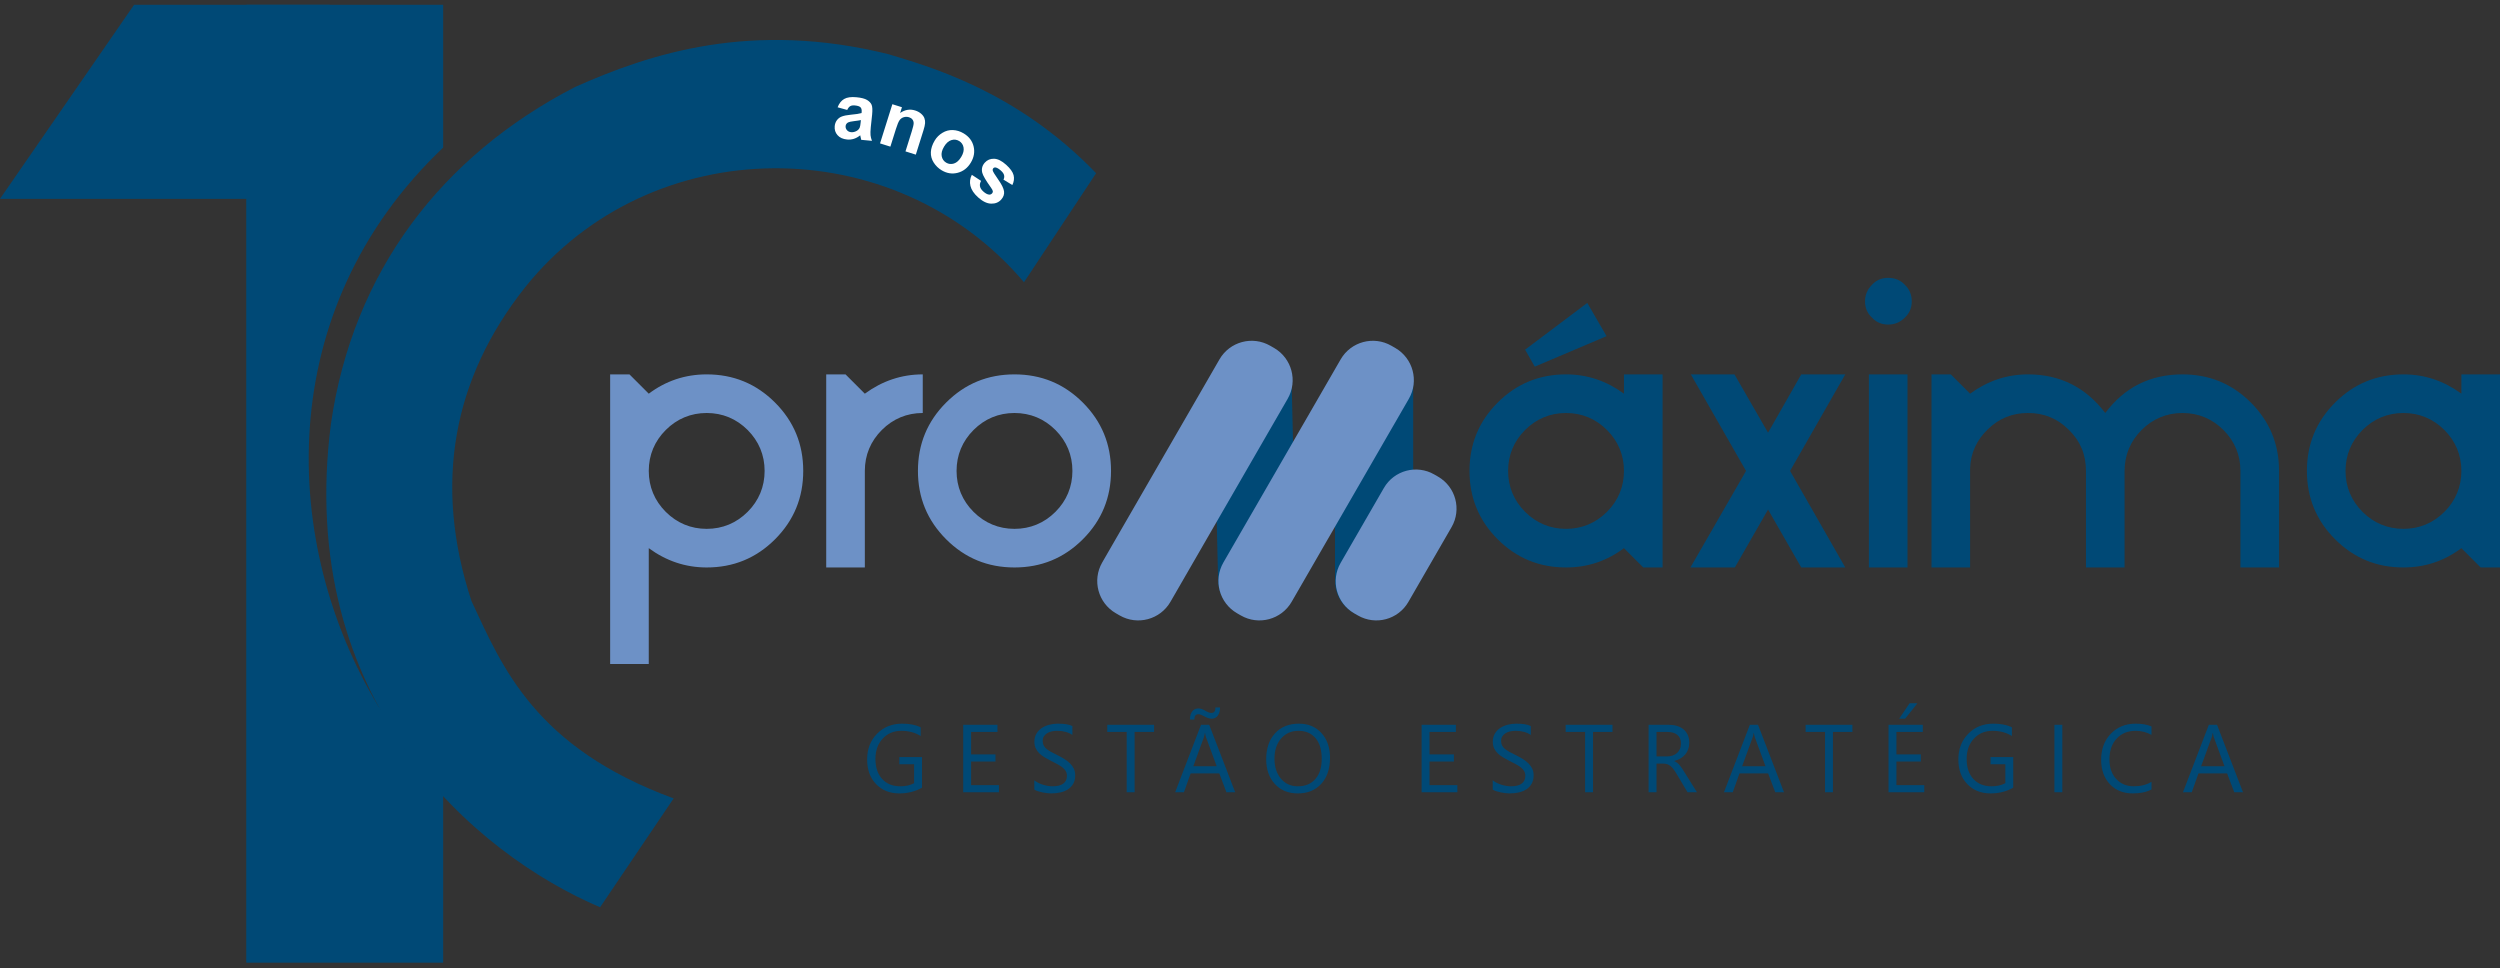 <svg width="222" height="86" viewBox="0 0 222 86" fill="none" xmlns="http://www.w3.org/2000/svg">
<rect x="0" y="0" width="222" height="86" fill="#333333" stroke="none"/>
<path fill-rule="evenodd" clip-rule="evenodd" d="M21.867 85.486H39.353V70.288C37.429 67.754 35.506 65.221 33.583 62.688C24.953 48.394 24.093 27.603 39.353 13.106V0.427H21.867V85.486Z" fill="#004976"/>
<path fill-rule="evenodd" clip-rule="evenodd" d="M0 17.657H29.298V0.427H11.906L0 17.657Z" fill="#004976"/>
<path fill-rule="evenodd" clip-rule="evenodd" d="M29.385 37.649C31.332 24.137 39.2 13.863 51.029 7.743C57.737 4.738 66.782 1.792 78.925 4.821C82.247 5.845 90.18 7.947 97.335 15.38L90.931 25.063C79.401 11.447 57.821 11.547 46.639 25.5C40.232 33.58 38.442 42.944 41.868 53.374C44.598 59.223 47.482 66.367 59.819 70.898L53.288 80.565C42.19 75.834 26.212 62.253 29.385 37.649Z" fill="#004976"/>
<path fill-rule="evenodd" clip-rule="evenodd" d="M75.233 9.764L74.38 9.528C74.512 9.183 74.706 8.936 74.961 8.789C75.216 8.641 75.58 8.59 76.051 8.635C76.479 8.675 76.793 8.756 76.994 8.877C77.193 8.999 77.329 9.141 77.399 9.305C77.469 9.47 77.485 9.759 77.445 10.177L77.325 11.295C77.295 11.613 77.288 11.85 77.304 12.005C77.319 12.159 77.361 12.327 77.429 12.507L76.477 12.417C76.459 12.351 76.436 12.255 76.412 12.128C76.402 12.07 76.394 12.031 76.389 12.013C76.21 12.158 76.024 12.262 75.83 12.325C75.635 12.387 75.433 12.409 75.222 12.389C74.85 12.354 74.566 12.224 74.371 12.001C74.175 11.779 74.093 11.512 74.122 11.202C74.141 10.998 74.208 10.82 74.321 10.668C74.434 10.518 74.582 10.407 74.768 10.339C74.952 10.271 75.213 10.22 75.551 10.187C76.007 10.146 76.326 10.096 76.506 10.04L76.515 9.944C76.532 9.757 76.499 9.62 76.416 9.531C76.332 9.443 76.163 9.387 75.91 9.363C75.739 9.346 75.602 9.368 75.5 9.427C75.397 9.486 75.309 9.598 75.233 9.764ZM76.446 10.663C76.32 10.692 76.121 10.723 75.848 10.755C75.577 10.786 75.397 10.826 75.31 10.872C75.177 10.95 75.103 11.055 75.09 11.192C75.077 11.327 75.116 11.447 75.207 11.555C75.298 11.662 75.421 11.723 75.576 11.738C75.749 11.755 75.919 11.713 76.088 11.615C76.211 11.538 76.298 11.441 76.346 11.318C76.379 11.239 76.406 11.084 76.428 10.854L76.446 10.663ZM81.325 13.732L80.407 13.444L80.964 11.67C81.082 11.295 81.138 11.046 81.133 10.924C81.128 10.801 81.091 10.696 81.021 10.607C80.951 10.517 80.853 10.453 80.728 10.414C80.567 10.363 80.409 10.361 80.254 10.408C80.098 10.455 79.975 10.544 79.883 10.672C79.79 10.801 79.682 11.06 79.56 11.449L79.066 13.022L78.147 12.733L79.241 9.254L80.092 9.521L79.932 10.032C80.359 9.738 80.804 9.664 81.267 9.81C81.471 9.874 81.646 9.969 81.792 10.095C81.938 10.222 82.037 10.355 82.087 10.495C82.138 10.636 82.159 10.784 82.147 10.938C82.136 11.093 82.088 11.304 82.004 11.572L81.325 13.732ZM83.006 12.472C83.171 12.196 83.398 11.97 83.688 11.794C83.978 11.617 84.287 11.536 84.616 11.549C84.946 11.562 85.263 11.659 85.57 11.843C86.043 12.126 86.338 12.511 86.456 13C86.574 13.49 86.492 13.968 86.211 14.438C85.927 14.912 85.539 15.214 85.048 15.343C84.556 15.472 84.079 15.398 83.615 15.12C83.329 14.949 83.095 14.72 82.912 14.434C82.73 14.149 82.646 13.841 82.661 13.508C82.675 13.177 82.791 12.831 83.006 12.472ZM83.83 13.025C83.644 13.335 83.575 13.617 83.623 13.87C83.671 14.124 83.803 14.315 84.019 14.444C84.234 14.573 84.464 14.599 84.709 14.521C84.953 14.443 85.171 14.247 85.359 13.932C85.542 13.626 85.61 13.346 85.563 13.093C85.517 12.84 85.385 12.65 85.17 12.521C84.954 12.392 84.724 12.366 84.477 12.443C84.232 12.52 84.016 12.714 83.83 13.025ZM86.299 15.524L87.12 16.062C87.025 16.228 86.993 16.389 87.023 16.545C87.051 16.701 87.15 16.855 87.319 17.006C87.504 17.173 87.674 17.264 87.829 17.281C87.935 17.29 88.024 17.253 88.096 17.173C88.145 17.119 88.168 17.058 88.166 16.992C88.161 16.926 88.11 16.821 88.012 16.681C87.547 16.033 87.286 15.586 87.225 15.342C87.142 15.001 87.218 14.701 87.452 14.441C87.664 14.204 87.935 14.09 88.265 14.097C88.595 14.103 88.954 14.281 89.344 14.631C89.715 14.965 89.936 15.274 90.008 15.557C90.079 15.841 90.042 16.132 89.896 16.431L89.109 15.951C89.176 15.819 89.194 15.687 89.163 15.557C89.133 15.428 89.042 15.296 88.892 15.16C88.702 14.99 88.542 14.894 88.412 14.873C88.323 14.861 88.252 14.885 88.199 14.945C88.153 14.996 88.138 15.061 88.153 15.139C88.176 15.246 88.339 15.514 88.644 15.946C88.95 16.377 89.121 16.724 89.159 16.987C89.196 17.249 89.11 17.495 88.905 17.724C88.682 17.972 88.386 18.093 88.017 18.084C87.65 18.077 87.261 17.89 86.853 17.524C86.484 17.192 86.259 16.854 86.176 16.511C86.095 16.169 86.135 15.84 86.299 15.524Z" fill="white"/>
<path fill-rule="evenodd" clip-rule="evenodd" d="M144.208 48.676L145.922 50.391H147.637V33.245H144.208V34.959C142.664 33.828 140.95 33.245 139.064 33.245C136.698 33.245 134.674 34.068 132.994 35.748C131.314 37.429 130.491 39.452 130.491 41.818C130.491 44.184 131.314 46.207 132.994 47.888C134.674 49.568 136.698 50.391 139.064 50.391C140.984 50.391 142.699 49.808 144.208 48.676ZM135.429 45.453C134.434 44.459 133.92 43.224 133.92 41.818C133.92 40.412 134.434 39.178 135.429 38.183C136.423 37.189 137.658 36.674 139.064 36.674C140.47 36.674 141.704 37.189 142.699 38.183C143.693 39.178 144.208 40.412 144.208 41.818C144.208 43.224 143.693 44.459 142.699 45.453C141.704 46.447 140.47 46.962 139.064 46.962C137.658 46.962 136.423 46.447 135.429 45.453ZM140.95 26.901L135.429 31.05L136.286 32.559L142.664 29.85L140.95 26.901ZM150.144 33.245L155.048 41.818L150.11 50.391H154.054L157.003 45.247L159.952 50.391H163.861L158.958 41.818L163.861 33.245H159.952L157.003 38.423L154.02 33.245H150.144ZM165.958 33.245V50.391H169.387V33.245H165.958ZM166.232 25.289C165.821 25.701 165.615 26.181 165.615 26.764C165.615 27.347 165.821 27.827 166.232 28.204C166.609 28.616 167.089 28.821 167.672 28.821C168.255 28.821 168.735 28.616 169.147 28.204C169.558 27.827 169.764 27.347 169.764 26.764C169.764 26.181 169.558 25.666 169.147 25.289C168.77 24.878 168.255 24.672 167.672 24.672C167.089 24.672 166.609 24.878 166.232 25.289ZM185.234 41.818V50.391H188.663V41.818C188.663 40.412 189.178 39.178 190.172 38.183C191.167 37.189 192.401 36.674 193.807 36.674C195.213 36.674 196.448 37.189 197.442 38.183C198.437 39.178 198.951 40.412 198.951 41.818V50.391H202.38V41.818C202.38 39.452 201.557 37.429 199.877 35.748C198.196 34.068 196.173 33.245 193.807 33.245C190.961 33.245 188.663 34.377 186.949 36.674C185.2 34.377 182.902 33.245 180.09 33.245C178.204 33.245 176.49 33.828 174.946 34.959L173.232 33.245H171.517V50.391H174.946V41.612C174.981 40.24 175.529 39.075 176.524 38.114C177.518 37.154 178.684 36.674 180.09 36.674C181.496 36.674 182.696 37.154 183.691 38.149C184.72 39.143 185.234 40.343 185.234 41.818ZM218.571 48.676L220.285 50.391H222V33.245H218.571V34.959C217.027 33.828 215.313 33.245 213.427 33.245C211.061 33.245 209.037 34.068 207.357 35.748C205.677 37.429 204.854 39.452 204.854 41.818C204.854 44.184 205.677 46.207 207.357 47.888C209.037 49.568 211.061 50.391 213.427 50.391C215.347 50.391 217.062 49.808 218.571 48.676ZM209.792 45.453C208.797 44.459 208.283 43.224 208.283 41.818C208.283 40.412 208.797 39.178 209.792 38.183C210.786 37.189 212.021 36.674 213.427 36.674C214.833 36.674 216.067 37.189 217.062 38.183C218.056 39.178 218.571 40.412 218.571 41.818C218.571 43.224 218.056 44.459 217.062 45.453C216.067 46.447 214.833 46.962 213.427 46.962C212.021 46.962 210.786 46.447 209.792 45.453Z" fill="#004976"/>
<path fill-rule="evenodd" clip-rule="evenodd" d="M111.911 54.763L111.525 54.772C109.715 54.815 108.213 53.382 108.17 51.572L107.752 33.983C107.709 32.173 109.142 30.671 110.952 30.628L111.338 30.619C113.148 30.576 114.65 32.008 114.693 33.818L115.111 51.407C115.154 53.217 113.721 54.72 111.911 54.763Z" fill="#004976"/>
<path fill-rule="evenodd" clip-rule="evenodd" d="M122.211 54.855H121.825C120.015 54.855 118.547 53.387 118.547 51.576V33.983C118.547 32.172 120.015 30.704 121.825 30.704H122.211C124.022 30.704 125.49 32.172 125.49 33.983V51.576C125.49 53.387 124.022 54.855 122.211 54.855Z" fill="#004976"/>
<path fill-rule="evenodd" clip-rule="evenodd" d="M110.186 54.651L109.849 54.456C108.269 53.544 107.728 51.524 108.64 49.944L119.05 31.914C119.962 30.334 121.982 29.793 123.562 30.705L123.899 30.899C125.479 31.811 126.02 33.831 125.108 35.411L114.698 53.442C113.786 55.022 111.765 55.563 110.186 54.651Z" fill="#6D91C6"/>
<path fill-rule="evenodd" clip-rule="evenodd" d="M99.424 54.651L99.087 54.456C97.507 53.544 96.966 51.524 97.878 49.944L108.288 31.914C109.2 30.334 111.22 29.793 112.8 30.705L113.137 30.899C114.717 31.811 115.258 33.831 114.346 35.411L103.936 53.442C103.024 55.022 101.004 55.563 99.424 54.651Z" fill="#6D91C6"/>
<path fill-rule="evenodd" clip-rule="evenodd" d="M120.583 54.654L120.249 54.461C118.681 53.556 118.144 51.551 119.049 49.983L122.888 43.334C123.793 41.766 125.799 41.228 127.366 42.134L127.701 42.327C129.269 43.232 129.806 45.237 128.901 46.805L125.062 53.454C124.156 55.022 122.152 55.56 120.583 54.654Z" fill="#6D91C6"/>
<path fill-rule="evenodd" clip-rule="evenodd" d="M57.61 34.959L55.896 33.245H54.181V58.964H57.61V48.676C59.153 49.808 60.868 50.391 62.754 50.391C65.12 50.391 67.144 49.568 68.824 47.888C70.504 46.207 71.327 44.184 71.327 41.818C71.327 39.452 70.504 37.429 68.824 35.748C67.144 34.068 65.12 33.245 62.754 33.245C60.834 33.245 59.119 33.828 57.61 34.959ZM66.389 38.183C67.383 39.178 67.898 40.412 67.898 41.818C67.898 43.224 67.383 44.459 66.389 45.453C65.395 46.447 64.16 46.962 62.754 46.962C61.348 46.962 60.114 46.447 59.119 45.453C58.125 44.459 57.61 43.224 57.61 41.818C57.61 40.412 58.125 39.178 59.119 38.183C60.114 37.189 61.348 36.674 62.754 36.674C64.16 36.674 65.395 37.189 66.389 38.183ZM73.368 33.245V50.391H76.797V41.818C76.797 40.412 77.312 39.178 78.306 38.183C79.301 37.189 80.535 36.674 81.941 36.674V33.245C80.055 33.245 78.341 33.828 76.797 34.959L75.083 33.245H73.368ZM84.017 35.748C82.337 37.429 81.513 39.452 81.513 41.818C81.513 44.184 82.337 46.207 84.017 47.888C85.697 49.568 87.72 50.391 90.086 50.391C92.453 50.391 94.476 49.568 96.156 47.888C97.837 46.207 98.659 44.184 98.659 41.818C98.659 39.452 97.837 37.429 96.156 35.748C94.476 34.068 92.453 33.245 90.086 33.245C87.72 33.245 85.697 34.068 84.017 35.748ZM86.451 45.453C85.457 44.459 84.943 43.224 84.943 41.818C84.943 40.412 85.457 39.178 86.451 38.183C87.446 37.189 88.681 36.674 90.086 36.674C91.493 36.674 92.727 37.189 93.722 38.183C94.716 39.178 95.23 40.412 95.23 41.818C95.23 43.224 94.716 44.459 93.722 45.453C92.727 46.447 91.493 46.962 90.086 46.962C88.681 46.962 87.446 46.447 86.451 45.453Z" fill="#6D91C6"/>
<path fill-rule="evenodd" clip-rule="evenodd" d="M81.875 69.946C81.274 70.285 80.605 70.455 79.869 70.455C79.015 70.455 78.323 70.18 77.795 69.627C77.266 69.077 77.002 68.347 77.002 67.438C77.002 66.51 77.296 65.749 77.882 65.154C78.468 64.559 79.212 64.261 80.112 64.261C80.763 64.261 81.311 64.368 81.754 64.579V65.357C81.27 65.05 80.695 64.897 80.032 64.897C79.361 64.897 78.811 65.128 78.381 65.591C77.952 66.053 77.738 66.652 77.738 67.388C77.738 68.145 77.938 68.742 78.336 69.174C78.734 69.608 79.274 69.824 79.958 69.824C80.425 69.824 80.831 69.73 81.173 69.545V67.864H79.861V67.23H81.875V69.946ZM88.707 70.355H85.532V64.362H88.575V64.997H86.234V66.991H88.399V67.622H86.234V69.72H88.707V70.355ZM91.846 70.112V69.285C91.941 69.369 92.055 69.444 92.187 69.51C92.319 69.578 92.459 69.635 92.605 69.68C92.751 69.726 92.898 69.761 93.045 69.787C93.194 69.811 93.331 69.824 93.454 69.824C93.887 69.824 94.209 69.745 94.423 69.583C94.636 69.424 94.743 69.192 94.743 68.893C94.743 68.73 94.707 68.591 94.636 68.471C94.564 68.351 94.466 68.241 94.342 68.142C94.216 68.043 94.068 67.948 93.897 67.857C93.724 67.767 93.54 67.672 93.342 67.572C93.134 67.466 92.938 67.358 92.757 67.25C92.576 67.141 92.419 67.021 92.285 66.89C92.151 66.759 92.047 66.611 91.97 66.445C91.893 66.279 91.854 66.085 91.854 65.863C91.854 65.589 91.914 65.352 92.034 65.15C92.154 64.947 92.312 64.782 92.506 64.65C92.701 64.519 92.924 64.422 93.174 64.358C93.422 64.294 93.677 64.261 93.935 64.261C94.526 64.261 94.957 64.332 95.228 64.475V65.265C94.874 65.02 94.419 64.897 93.865 64.897C93.711 64.897 93.559 64.913 93.405 64.944C93.252 64.977 93.115 65.03 92.995 65.101C92.876 65.174 92.778 65.268 92.703 65.382C92.627 65.496 92.59 65.635 92.59 65.8C92.59 65.953 92.619 66.085 92.676 66.197C92.733 66.308 92.817 66.409 92.928 66.502C93.04 66.593 93.176 66.683 93.336 66.769C93.496 66.856 93.681 66.95 93.89 67.053C94.105 67.16 94.308 67.271 94.5 67.388C94.693 67.505 94.861 67.635 95.005 67.776C95.151 67.918 95.265 68.075 95.35 68.248C95.436 68.421 95.477 68.619 95.477 68.841C95.477 69.137 95.421 69.388 95.305 69.592C95.189 69.797 95.032 69.964 94.837 70.091C94.64 70.219 94.413 70.312 94.158 70.369C93.901 70.426 93.632 70.455 93.346 70.455C93.252 70.455 93.135 70.448 92.995 70.432C92.857 70.416 92.715 70.395 92.569 70.365C92.425 70.336 92.288 70.299 92.158 70.257C92.028 70.214 91.924 70.165 91.846 70.112ZM102.483 64.997H100.752V70.355H100.051V64.997H98.325V64.362H102.483V64.997ZM109.685 70.355H108.908L108.273 68.675H105.731L105.133 70.355H104.353L106.651 64.362H107.378L109.685 70.355ZM108.042 68.044L107.102 65.491C107.071 65.406 107.04 65.272 107.01 65.09H106.993C106.966 65.26 106.933 65.392 106.897 65.491L105.965 68.044H108.042ZM108.343 62.823C108.343 63.117 108.277 63.355 108.143 63.541C108.009 63.726 107.828 63.819 107.599 63.819C107.401 63.819 107.176 63.746 106.922 63.6C106.708 63.481 106.542 63.421 106.425 63.421C106.18 63.421 106.057 63.579 106.057 63.893H105.665C105.665 63.596 105.731 63.357 105.865 63.177C105.999 62.997 106.186 62.907 106.425 62.907C106.607 62.907 106.813 62.98 107.047 63.124C107.254 63.247 107.432 63.308 107.582 63.308C107.816 63.308 107.933 63.147 107.933 62.823H108.343ZM115.247 70.455C114.396 70.455 113.716 70.175 113.205 69.615C112.695 69.055 112.438 68.326 112.438 67.429C112.438 66.465 112.699 65.696 113.22 65.123C113.74 64.549 114.45 64.261 115.348 64.261C116.175 64.261 116.841 64.541 117.346 65.097C117.853 65.655 118.105 66.384 118.105 67.284C118.105 68.261 117.846 69.034 117.328 69.603C116.81 70.171 116.117 70.455 115.247 70.455ZM115.297 64.897C114.668 64.897 114.157 65.124 113.763 65.578C113.371 66.033 113.174 66.629 113.174 67.367C113.174 68.105 113.365 68.699 113.749 69.15C114.131 69.599 114.632 69.824 115.247 69.824C115.904 69.824 116.422 69.61 116.802 69.181C117.181 68.752 117.369 68.151 117.369 67.379C117.369 66.588 117.187 65.977 116.819 65.545C116.451 65.113 115.943 64.897 115.297 64.897ZM129.414 70.355H126.239V64.362H129.282V64.997H126.941V66.991H129.106V67.622H126.941V69.72H129.414V70.355ZM132.553 70.112V69.285C132.648 69.369 132.762 69.444 132.894 69.51C133.026 69.578 133.166 69.635 133.311 69.68C133.458 69.726 133.605 69.761 133.752 69.787C133.9 69.811 134.037 69.824 134.161 69.824C134.594 69.824 134.916 69.745 135.13 69.583C135.343 69.424 135.45 69.192 135.45 68.893C135.45 68.73 135.414 68.591 135.343 68.471C135.271 68.351 135.173 68.241 135.049 68.142C134.923 68.043 134.775 67.948 134.604 67.857C134.431 67.767 134.247 67.672 134.049 67.572C133.841 67.466 133.645 67.358 133.464 67.25C133.283 67.141 133.126 67.021 132.992 66.89C132.858 66.759 132.754 66.611 132.676 66.445C132.6 66.279 132.561 66.085 132.561 65.863C132.561 65.589 132.621 65.352 132.741 65.15C132.861 64.947 133.019 64.782 133.213 64.65C133.408 64.519 133.631 64.422 133.881 64.358C134.129 64.294 134.384 64.261 134.642 64.261C135.233 64.261 135.664 64.332 135.935 64.475V65.265C135.581 65.02 135.126 64.897 134.572 64.897C134.418 64.897 134.266 64.913 134.112 64.944C133.959 64.977 133.822 65.03 133.702 65.101C133.582 65.174 133.485 65.268 133.41 65.382C133.334 65.496 133.297 65.635 133.297 65.8C133.297 65.953 133.326 66.085 133.383 66.197C133.44 66.308 133.524 66.409 133.635 66.502C133.747 66.593 133.883 66.683 134.043 66.769C134.203 66.856 134.388 66.95 134.597 67.053C134.812 67.16 135.015 67.271 135.207 67.388C135.4 67.505 135.568 67.635 135.712 67.776C135.858 67.918 135.972 68.075 136.057 68.248C136.143 68.421 136.184 68.619 136.184 68.841C136.184 69.137 136.127 69.388 136.012 69.592C135.896 69.797 135.739 69.964 135.544 70.091C135.347 70.219 135.12 70.312 134.865 70.369C134.608 70.426 134.338 70.455 134.053 70.455C133.959 70.455 133.842 70.448 133.702 70.432C133.564 70.416 133.421 70.395 133.276 70.365C133.132 70.336 132.995 70.299 132.865 70.257C132.735 70.214 132.631 70.165 132.553 70.112ZM143.19 64.997H141.459V70.355H140.757V64.997H139.031V64.362H143.19V64.997ZM150.693 70.355H149.857L148.853 68.675C148.761 68.519 148.673 68.386 148.586 68.275C148.499 68.165 148.41 68.075 148.321 68.007C148.229 67.937 148.132 67.886 148.028 67.854C147.924 67.822 147.806 67.806 147.674 67.806H147.098V70.355H146.396V64.362H148.185C148.446 64.362 148.689 64.395 148.91 64.461C149.131 64.526 149.323 64.625 149.486 64.759C149.65 64.893 149.777 65.06 149.868 65.258C149.961 65.458 150.007 65.69 150.007 65.959C150.007 66.167 149.975 66.359 149.912 66.534C149.85 66.707 149.761 66.863 149.646 66.998C149.53 67.135 149.391 67.252 149.228 67.348C149.064 67.444 148.881 67.519 148.677 67.572V67.588C148.779 67.633 148.866 67.683 148.94 67.74C149.012 67.799 149.084 67.866 149.149 67.944C149.216 68.021 149.283 68.11 149.349 68.21C149.415 68.308 149.487 68.422 149.567 68.553L150.693 70.355ZM147.098 64.997V67.171H148.051C148.226 67.171 148.389 67.144 148.537 67.091C148.687 67.038 148.815 66.963 148.924 66.863C149.032 66.764 149.118 66.643 149.179 66.499C149.241 66.357 149.271 66.195 149.271 66.017C149.271 65.696 149.168 65.446 148.96 65.267C148.753 65.087 148.452 64.997 148.06 64.997H147.098ZM158.42 70.355H157.643L157.008 68.675H154.466L153.868 70.355H153.088L155.386 64.362H156.113L158.42 70.355ZM156.777 68.044L155.837 65.491C155.807 65.406 155.775 65.272 155.745 65.09H155.728C155.701 65.26 155.668 65.392 155.632 65.491L154.7 68.044H156.777ZM164.495 64.997H162.765V70.355H162.063V64.997H160.337V64.362H164.495V64.997ZM170.877 70.355H167.702V64.362H170.744V64.997H168.404V66.991H170.569V67.622H168.404V69.72H170.877V70.355ZM170.269 62.448L169.175 63.819H168.645L169.576 62.448H170.269ZM178.775 69.946C178.175 70.285 177.506 70.455 176.77 70.455C175.915 70.455 175.224 70.18 174.696 69.627C174.167 69.077 173.903 68.347 173.903 67.438C173.903 66.51 174.196 65.749 174.783 65.154C175.369 64.559 176.112 64.261 177.012 64.261C177.664 64.261 178.212 64.368 178.654 64.579V65.357C178.17 65.05 177.596 64.897 176.932 64.897C176.262 64.897 175.711 65.128 175.282 65.591C174.853 66.053 174.639 66.652 174.639 67.388C174.639 68.145 174.838 68.742 175.236 69.174C175.634 69.608 176.175 69.824 176.858 69.824C177.326 69.824 177.731 69.73 178.074 69.545V67.864H176.761V67.23H178.775V69.946ZM183.135 70.355H182.433V64.362H183.135V70.355ZM191.054 70.104C190.612 70.338 190.06 70.455 189.399 70.455C188.547 70.455 187.865 70.181 187.353 69.632C186.839 69.082 186.582 68.362 186.582 67.471C186.582 66.513 186.872 65.739 187.448 65.148C188.024 64.556 188.756 64.261 189.642 64.261C190.21 64.261 190.681 64.344 191.054 64.508V65.257C190.625 65.017 190.151 64.897 189.634 64.897C188.946 64.897 188.388 65.127 187.96 65.586C187.532 66.046 187.318 66.66 187.318 67.429C187.318 68.16 187.518 68.742 187.918 69.174C188.318 69.608 188.842 69.824 189.492 69.824C190.093 69.824 190.615 69.69 191.054 69.424V70.104ZM199.179 70.355H198.402L197.767 68.675H195.225L194.627 70.355H193.847L196.145 64.362H196.873L199.179 70.355ZM197.536 68.044L196.596 65.491C196.566 65.406 196.535 65.272 196.505 65.09H196.488C196.46 65.26 196.428 65.392 196.392 65.491L195.459 68.044H197.536Z" fill="#004976"/>
</svg>
